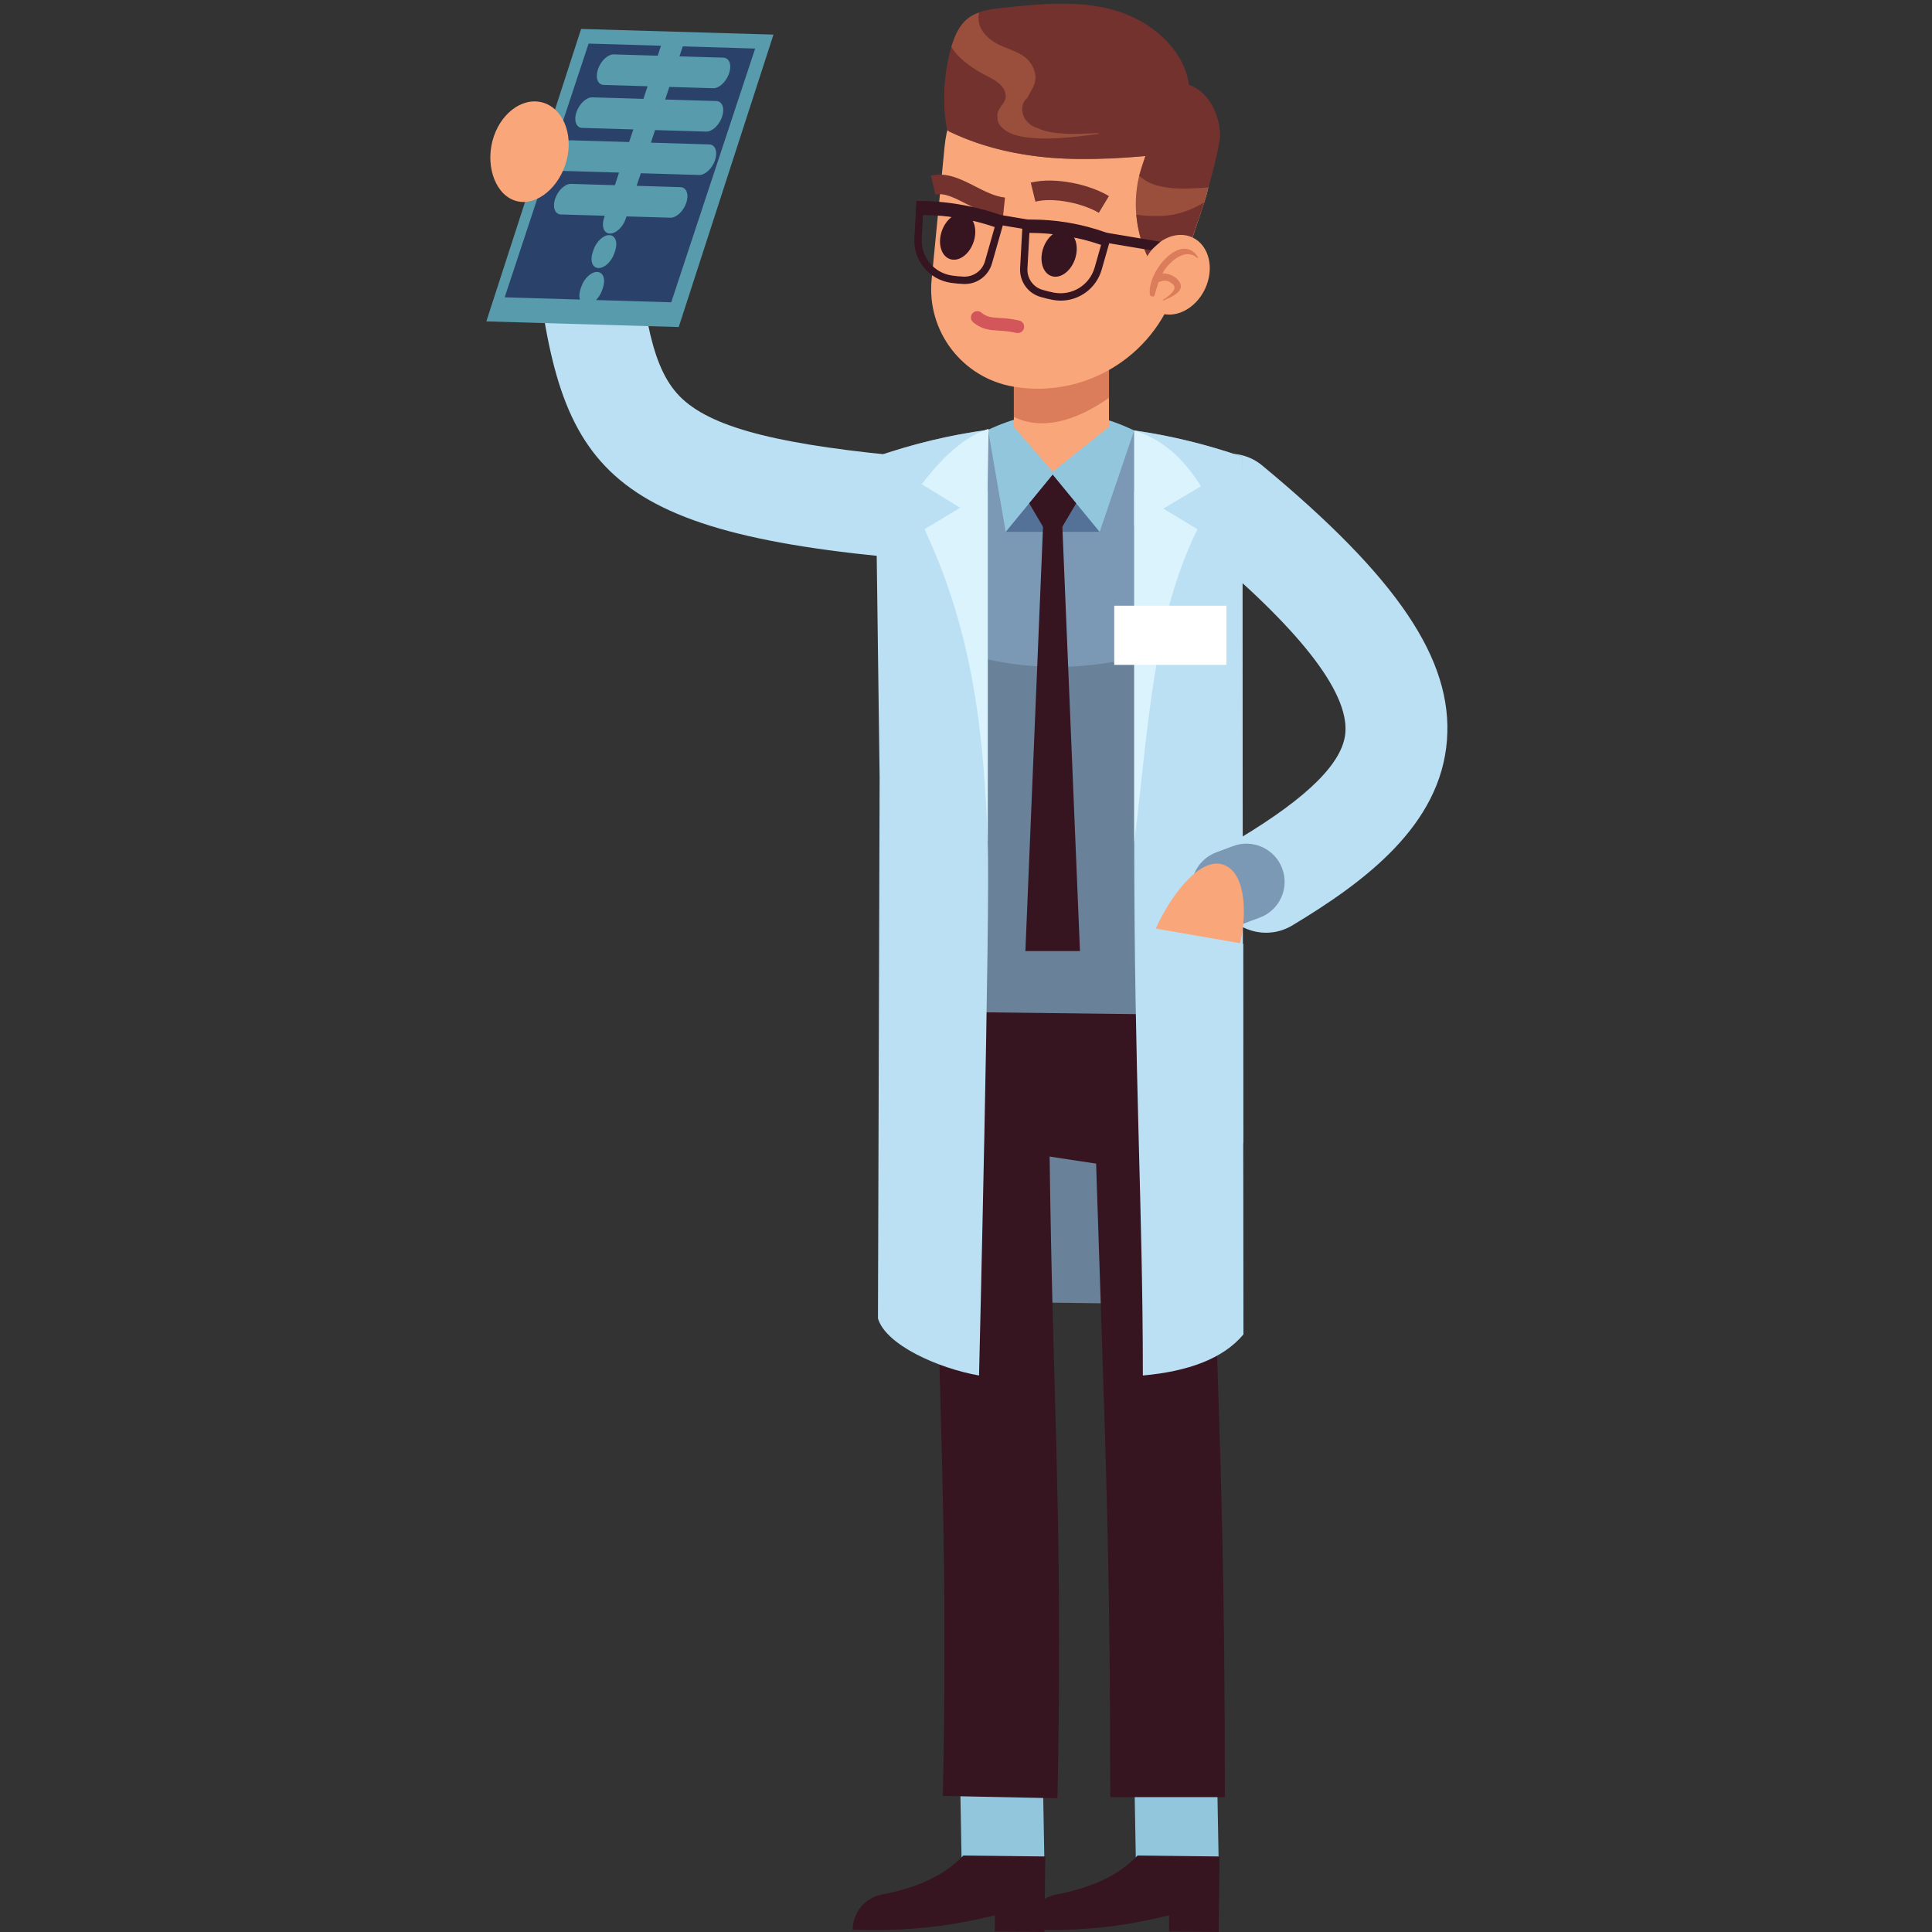 <svg xmlns="http://www.w3.org/2000/svg" xmlns:xlink="http://www.w3.org/1999/xlink" width="500" zoomAndPan="magnify" viewBox="0 0 375 375" height="500" preserveAspectRatio="xMidYMid meet" version="1.0"><rect x="0" y="0" width="375" height="375" fill="#333333" stroke="none"/><defs><clipPath id="ae4cc43a1a"><path d="M 228.734 88 L 280.941 88 L 280.941 181.066 L 228.734 181.066 Z M 228.734 88 " clip-rule="nonzero"/></clipPath><clipPath id="441ce51146"><path d="M 199.227 360.133 L 236.758 360.133 L 236.758 375 L 199.227 375 Z M 199.227 360.133 " clip-rule="nonzero"/></clipPath><clipPath id="ca215ab046"><path d="M 165.449 360.133 L 202.98 360.133 L 202.98 375 L 165.449 375 Z M 165.449 360.133 " clip-rule="nonzero"/></clipPath><clipPath id="86d5f5b4d2"><path d="M 94.219 5 L 151 5 L 151 64 L 94.219 64 Z M 94.219 5 " clip-rule="nonzero"/></clipPath></defs><path fill="#698299" d="M 231.52 253.199 L 177.035 252.512 L 175.434 220.781 L 236.348 221.523 L 231.52 253.199 " fill-opacity="1" fill-rule="nonzero"/><g clip-path="url(#ae4cc43a1a)"><path fill="#bce0f3" d="M 245.746 181.043 C 242.391 181.043 239.121 179.336 237.266 176.258 C 234.449 171.586 235.961 165.516 240.637 162.703 C 253.996 154.668 260.703 147.953 261.141 142.168 C 261.742 134.176 252.059 121.855 232.363 105.547 C 228.16 102.07 227.574 95.844 231.059 91.641 C 234.543 87.441 240.773 86.859 244.98 90.34 C 271.297 112.133 282.027 128.074 280.855 143.648 C 279.609 160.188 264.98 171.117 250.832 179.625 C 249.238 180.586 247.48 181.043 245.746 181.043 " fill-opacity="1" fill-rule="nonzero"/></g><path fill="#7b98b4" d="M 237.469 189.898 L 173.625 189.898 L 169.918 88.68 C 193.672 80.441 217.422 80.441 241.176 88.68 L 237.469 189.898 " fill-opacity="1" fill-rule="nonzero"/><path fill="#91c6dd" d="M 220.141 83.562 L 213.445 103.242 L 195.203 103.242 L 191.785 83.434 C 201.238 78.945 210.691 78.965 220.141 83.562 " fill-opacity="1" fill-rule="nonzero"/><path fill="#91c6dd" d="M 228.52 370.281 C 224.152 370.281 220.574 366.785 220.492 362.406 L 219.902 329.848 C 219.82 325.418 223.352 321.758 227.785 321.68 C 232.246 321.645 235.883 325.125 235.961 329.555 L 236.555 362.113 C 236.637 366.543 233.105 370.199 228.668 370.281 C 228.621 370.281 228.57 370.281 228.52 370.281 " fill-opacity="1" fill-rule="nonzero"/><g clip-path="url(#441ce51146)"><path fill="#361420" d="M 199.32 374.562 L 203.129 374.609 C 210.355 374.691 217.566 373.918 224.609 372.297 L 226.93 371.762 L 226.906 374.887 L 236.539 375 L 236.715 360.34 L 220.805 360.156 C 216.895 364.289 211.359 366.523 204.953 367.742 C 201.695 368.363 199.359 371.25 199.32 374.562 " fill-opacity="1" fill-rule="nonzero"/></g><path fill="#91c6dd" d="M 194.695 370.281 C 190.328 370.281 186.746 366.785 186.668 362.406 L 186.078 329.848 C 185.996 325.414 189.527 321.758 193.961 321.68 C 194.012 321.68 194.062 321.68 194.109 321.68 C 198.477 321.68 202.059 325.176 202.137 329.555 L 202.73 362.113 C 202.809 366.543 199.277 370.199 194.844 370.281 C 194.793 370.281 194.746 370.281 194.695 370.281 " fill-opacity="1" fill-rule="nonzero"/><path fill="#361420" d="M 205.254 349.039 L 183.016 348.594 C 183.707 314.145 183.137 293.59 182.477 269.793 C 181.988 252.156 181.43 232.164 181.305 203.273 L 203.547 203.176 C 203.672 231.809 204.223 251.66 204.711 269.176 C 205.379 293.262 205.957 314.059 205.254 349.039 " fill-opacity="1" fill-rule="nonzero"/><g clip-path="url(#ca215ab046)"><path fill="#361420" d="M 165.496 374.562 L 169.305 374.609 C 176.531 374.691 183.742 373.918 190.785 372.297 L 193.105 371.762 L 193.086 374.887 L 202.715 375 L 202.887 360.34 L 186.98 360.156 C 183.07 364.289 177.535 366.523 171.129 367.742 C 167.871 368.363 165.535 371.25 165.496 374.562 " fill-opacity="1" fill-rule="nonzero"/></g><path fill="#361420" d="M 237.742 348.816 L 215.5 348.816 C 215.5 308.07 214.824 287.895 213.598 251.266 C 213.172 238.645 212.68 224.016 212.125 205.875 L 234.359 205.195 C 234.914 223.309 235.402 237.918 235.824 250.523 C 237.062 287.391 237.742 307.699 237.742 348.816 " fill-opacity="1" fill-rule="nonzero"/><path fill="#698299" d="M 240.027 120.047 L 236.227 197.836 L 173.625 197.5 L 171.066 120.047 C 191.035 130.977 213.16 134.082 240.027 120.047 " fill-opacity="1" fill-rule="nonzero"/><path fill="#f9a77a" d="M 215.254 82.852 L 204.312 91.562 L 196.793 82.852 L 196.793 60.512 L 215.254 60.512 L 215.254 82.852 " fill-opacity="1" fill-rule="nonzero"/><path fill="#db7c5a" d="M 196.793 80.934 L 196.793 62.41 L 215.254 62.41 L 215.254 77.23 C 208.348 81.992 202.141 83.477 196.793 80.934 " fill-opacity="1" fill-rule="nonzero"/><path fill="#f9a77a" d="M 196.773 75.062 C 186.816 73.395 179.848 64.312 180.828 54.27 L 183.332 28.559 C 184.785 13.617 198.613 3.031 213.434 5.516 C 229.129 8.145 238.773 24.145 233.758 39.234 L 228.117 56.207 C 223.75 69.348 210.445 77.352 196.773 75.062 " fill-opacity="1" fill-rule="nonzero"/><path fill="#547197" d="M 204.324 92.137 L 195.203 103.246 L 213.445 103.246 L 204.324 92.137 " fill-opacity="1" fill-rule="nonzero"/><path fill="#361420" d="M 204.324 92.137 L 199.766 97.691 L 204.324 105.43 L 208.883 97.691 L 204.324 92.137 " fill-opacity="1" fill-rule="nonzero"/><path fill="#361420" d="M 206.18 101.715 L 209.621 184.602 L 199.027 184.602 L 202.473 101.715 L 206.18 101.715 " fill-opacity="1" fill-rule="nonzero"/><path fill="#361420" d="M 231.52 228.715 L 177.035 220.426 L 175.434 196.297 L 236.348 197.039 L 231.52 228.715 " fill-opacity="1" fill-rule="nonzero"/><path fill="#bce0f3" d="M 191.719 83.441 L 191.719 163.492 C 192.223 176.875 190.031 266.984 190.031 266.984 C 182.078 265.578 171.93 261.043 170.414 255.914 L 170.734 150.953 L 169.918 88.68 C 177.188 86.156 184.453 84.418 191.719 83.441 " fill-opacity="1" fill-rule="nonzero"/><path fill="#994f3c" d="M 184.152 25.508 C 184.695 23.836 185.129 22.141 185.508 20.43 C 190.203 10.012 201.484 3.516 213.434 5.516 C 229.129 8.148 238.773 24.145 233.758 39.234 L 227.164 58.676 L 222.949 50.227 C 220.098 44.508 219.672 37.875 221.777 31.84 L 222.32 30.281 C 203.262 32.152 192.363 29.422 184.152 25.508 " fill-opacity="1" fill-rule="nonzero"/><path fill="#bce0f3" d="M 220.156 83.559 C 227.16 84.555 234.168 86.246 241.176 88.676 C 241.176 193.105 241.352 217.031 241.352 259.008 C 237.375 263.754 230.594 266.191 221.828 266.984 C 221.828 234.508 220.156 208.703 220.156 163.492 L 220.156 83.559 " fill-opacity="1" fill-rule="nonzero"/><path fill="#dbf3fd" d="M 220.156 163.488 L 220.156 95.32 L 232.422 102.73 C 223.707 120.344 222.938 141.215 220.156 163.488 " fill-opacity="1" fill-rule="nonzero"/><path fill="#dbf3fd" d="M 220.156 102.07 L 220.156 83.559 C 226.672 85.574 230.559 90.324 233.09 94.387 L 220.156 102.07 " fill-opacity="1" fill-rule="nonzero"/><path fill="#bce0f3" d="M 172.25 108.047 C 171.922 108.047 171.59 108.035 171.258 108 C 111.883 102.086 107.598 87.109 103 40.66 C 102.461 35.234 106.43 30.398 111.863 29.863 C 117.285 29.32 122.137 33.289 122.676 38.719 C 124.707 59.238 126.016 70.23 131.367 76.32 C 136.742 82.438 148.867 85.922 173.219 88.348 C 178.652 88.887 182.617 93.727 182.074 99.152 C 181.566 104.246 177.27 108.047 172.25 108.047 " fill-opacity="1" fill-rule="nonzero"/><path fill="#dbf3fd" d="M 191.719 163.488 L 191.719 95.32 L 179.453 102.73 C 189.215 123.504 191.008 143.785 191.719 163.488 " fill-opacity="1" fill-rule="nonzero"/><path fill="#dbf3fd" d="M 191.562 101.742 L 191.875 83.234 C 186.195 85.039 181.543 90.566 178.898 93.977 L 191.562 101.742 " fill-opacity="1" fill-rule="nonzero"/><path fill="#74322f" d="M 233.754 39.254 L 227.164 58.672 L 222.953 50.227 C 221.602 47.523 220.816 44.617 220.562 41.668 C 223.461 42.051 226.375 42.09 228.902 41.391 C 230.738 40.879 232.332 40.145 233.754 39.254 " fill-opacity="1" fill-rule="nonzero"/><path fill="#74322f" d="M 194.672 42.129 C 192.008 41.844 189.629 40.629 187.531 39.555 C 185.246 38.383 183.266 37.375 181.582 37.785 L 180.68 34.094 C 183.75 33.352 186.555 34.785 189.27 36.172 C 191.156 37.141 193.113 38.141 195.07 38.348 L 194.672 42.129 " fill-opacity="1" fill-rule="nonzero"/><path fill="#74322f" d="M 213.281 41.312 C 210.324 39.535 204.672 38.23 200.969 39.137 L 200.07 35.445 C 204.895 34.27 211.574 35.848 215.242 38.059 L 213.281 41.312 " fill-opacity="1" fill-rule="nonzero"/><path fill="#f9a77a" d="M 233.906 56.059 C 232.031 60.055 227.898 62.074 224.672 60.566 C 221.445 59.059 220.352 54.594 222.223 50.598 C 224.094 46.598 228.227 44.582 231.453 46.09 C 234.68 47.598 235.777 52.059 233.906 56.059 " fill-opacity="1" fill-rule="nonzero"/><path fill="#db7c5a" d="M 232.512 49.883 C 232.582 49.992 232.441 50.141 232.336 50.043 C 230.16 48.055 227.133 50.688 225.926 52.562 C 225.816 52.734 225.734 52.914 225.641 53.094 C 225.855 53.066 226.062 53.066 226.254 53.094 C 227.211 53.219 228.262 53.777 228.836 54.57 C 230.27 56.555 227.156 57.727 225.816 58.336 C 225.727 58.375 225.648 58.23 225.734 58.184 C 226.555 57.703 228.684 56.227 227.742 55.27 C 226.555 54.059 225.512 54.531 224.879 54.766 C 224.57 55.625 224.332 56.496 224.094 57.336 C 223.988 57.703 223.238 57.57 223.188 57.184 C 222.602 52.754 229.293 44.883 232.512 49.883 " fill-opacity="1" fill-rule="nonzero"/><path fill="#d3575a" d="M 197.555 64.645 C 197.461 64.645 197.371 64.637 197.277 64.617 C 195.875 64.297 194.777 64.23 193.809 64.172 C 192.102 64.066 190.629 63.977 188.906 62.578 C 188.379 62.148 188.297 61.371 188.727 60.844 C 189.156 60.312 189.938 60.23 190.469 60.664 C 191.57 61.562 192.418 61.613 193.957 61.707 C 194.969 61.766 196.227 61.844 197.828 62.211 C 198.492 62.359 198.91 63.023 198.758 63.688 C 198.625 64.258 198.117 64.645 197.555 64.645 " fill-opacity="1" fill-rule="nonzero"/><path fill="#7b98b4" d="M 238.672 179.789 C 235.668 179.789 232.844 177.953 231.727 174.98 C 230.293 171.148 232.238 166.879 236.07 165.445 L 239.332 164.227 C 243.168 162.793 247.441 164.738 248.875 168.57 C 250.309 172.398 248.363 176.668 244.527 178.102 L 241.27 179.32 C 240.414 179.641 239.535 179.789 238.672 179.789 " fill-opacity="1" fill-rule="nonzero"/><path fill="#361420" d="M 182.645 45.387 C 182.027 47.844 182.977 50.082 184.762 50.379 C 186.547 50.68 188.496 48.93 189.113 46.473 C 189.727 44.012 188.781 41.777 186.992 41.477 C 185.207 41.18 183.262 42.93 182.645 45.387 " fill-opacity="1" fill-rule="nonzero"/><path fill="#361420" d="M 202.34 48.684 C 201.723 51.145 202.672 53.379 204.457 53.68 C 206.242 53.977 208.191 52.227 208.809 49.77 C 209.422 47.309 208.477 45.074 206.688 44.777 C 204.902 44.477 202.957 46.227 202.34 48.684 " fill-opacity="1" fill-rule="nonzero"/><path fill="#361420" d="M 202.312 56.246 C 203.098 56.48 203.828 56.66 204.551 56.801 C 208.078 57.461 211.492 55.367 212.48 51.898 L 213.719 47.535 C 209.238 45.988 204.566 45.207 199.824 45.207 C 199.82 45.207 199.812 45.207 199.809 45.207 L 199.426 52.098 C 199.32 54 200.508 55.707 202.312 56.246 Z M 205.875 58.352 C 205.348 58.352 204.816 58.301 204.285 58.199 C 203.512 58.051 202.734 57.859 201.902 57.613 C 199.465 56.883 197.859 54.582 198.004 52.02 L 198.457 43.793 L 199.121 43.785 C 204.504 43.707 209.781 44.586 214.832 46.418 L 215.457 46.645 L 213.852 52.285 C 212.812 55.945 209.531 58.352 205.875 58.352 " fill-opacity="1" fill-rule="nonzero"/><path fill="#361420" d="M 199.34 44.555 L 199.449 42.625 C 204.758 42.539 209.91 43.402 214.906 45.211 L 214.375 47.07 L 199.34 44.555 " fill-opacity="1" fill-rule="nonzero"/><path fill="#361420" d="M 179.156 41.746 L 178.906 46.273 C 178.707 49.871 181.242 52.973 184.801 53.488 C 185.535 53.594 186.285 53.664 187.098 53.699 C 188.961 53.738 190.656 52.551 191.18 50.719 L 193.07 44.074 C 188.582 42.527 183.91 41.746 179.168 41.746 C 179.164 41.746 179.16 41.746 179.156 41.746 Z M 187.27 55.125 C 187.191 55.125 187.113 55.125 187.039 55.121 C 186.176 55.086 185.379 55.012 184.598 54.898 C 180.301 54.281 177.242 50.535 177.48 46.195 L 177.809 40.336 L 178.473 40.324 C 183.828 40.227 189.129 41.129 194.184 42.957 L 194.805 43.184 L 192.551 51.109 C 191.871 53.5 189.719 55.125 187.27 55.125 " fill-opacity="1" fill-rule="nonzero"/><path fill="#361420" d="M 177.773 40.941 L 177.883 39.012 C 183.191 38.93 189.258 39.945 194.254 41.754 L 193.723 43.613 L 177.773 40.941 " fill-opacity="1" fill-rule="nonzero"/><path fill="#361420" d="M 225.215 46.926 L 214.09 45.062 L 213.77 46.969 L 223.387 48.582 L 225.215 46.926 " fill-opacity="1" fill-rule="nonzero"/><path fill="#361420" d="M 203.418 43.273 L 192.293 41.41 L 191.973 43.32 L 201.59 44.93 L 203.418 43.273 " fill-opacity="1" fill-rule="nonzero"/><path fill="#f9a77a" d="M 239.477 186.582 C 237.059 191.348 231.23 193.254 226.461 190.84 C 221.684 188.426 222.742 183.27 225.16 178.504 C 227.578 173.734 233.23 165.652 238.004 168.066 C 242.777 170.484 241.895 181.812 239.477 186.582 " fill-opacity="1" fill-rule="nonzero"/><g clip-path="url(#86d5f5b4d2)"><path fill="#579bac" d="M 131.742 63.477 L 94.398 62.383 L 112.793 5.617 L 150.133 6.715 L 131.742 63.477 " fill-opacity="1" fill-rule="nonzero"/></g><path fill="#2a4269" d="M 119.254 49.125 C 118.711 50.766 117.328 52.062 116.16 52.027 C 114.992 51.992 114.488 50.637 115.031 49 L 115.184 48.535 C 115.723 46.898 117.109 45.598 118.277 45.633 C 119.441 45.664 119.949 47.023 119.406 48.66 Z M 132.523 9.004 L 131.883 10.938 L 140.391 11.188 C 141.559 11.227 142.066 12.582 141.523 14.219 C 140.98 15.859 139.598 17.156 138.43 17.125 L 129.922 16.871 L 129.113 19.316 L 139.031 19.609 C 140.195 19.645 140.703 21 140.16 22.641 C 139.617 24.277 138.234 25.578 137.066 25.543 L 127.148 25.246 L 126.34 27.691 L 137.668 28.031 C 138.832 28.066 139.34 29.422 138.797 31.059 C 138.258 32.699 136.871 33.996 135.703 33.965 L 124.379 33.625 L 123.57 36.07 L 132.078 36.324 C 133.246 36.359 133.754 37.715 133.211 39.355 C 132.668 40.992 131.285 42.293 130.117 42.258 L 121.609 42.004 L 121.469 42.43 C 120.926 44.07 119.539 45.371 118.375 45.332 C 117.207 45.301 116.703 43.945 117.242 42.305 L 117.383 41.879 L 108.875 41.625 C 107.707 41.59 107.203 40.234 107.746 38.598 C 108.285 36.957 109.672 35.656 110.836 35.691 L 119.348 35.945 L 120.156 33.5 L 108.832 33.164 C 107.664 33.129 107.156 31.773 107.699 30.133 C 108.242 28.496 109.625 27.195 110.793 27.23 L 122.117 27.566 L 122.926 25.121 L 113.008 24.828 C 111.844 24.793 111.336 23.434 111.879 21.797 C 112.422 20.16 113.805 18.859 114.973 18.895 L 124.887 19.191 L 125.695 16.742 L 117.188 16.488 C 116.02 16.457 115.516 15.102 116.059 13.461 C 116.598 11.82 117.984 10.52 119.148 10.559 L 127.66 10.812 L 128.297 8.879 L 114.246 8.461 L 97.957 57.711 L 112.559 58.145 C 112.395 57.613 112.41 56.918 112.664 56.152 L 112.816 55.688 C 113.359 54.051 114.742 52.75 115.91 52.785 C 117.078 52.82 117.582 54.176 117.039 55.816 L 116.887 56.277 C 116.637 57.039 116.195 57.723 115.688 58.238 L 130.285 58.676 L 146.574 9.426 L 132.523 9.004 " fill-opacity="1" fill-rule="nonzero"/><path fill="#f9a77a" d="M 95.578 27.387 C 96.914 22.211 101.219 18.844 105.203 19.867 C 109.18 20.891 111.328 25.914 109.992 31.09 C 108.66 36.27 104.266 40.059 100.285 39.035 C 96.305 38.016 94.246 32.562 95.578 27.387 " fill-opacity="1" fill-rule="nonzero"/><path fill="#74322f" d="M 236.816 26.188 C 236.723 22.133 234.602 17.84 230.785 16.461 C 229.723 9.309 223.223 3.941 216.262 1.969 C 209.301 -0.004 201.895 0.746 194.699 1.516 C 192.332 1.766 189.828 2.07 187.941 3.52 C 186.043 4.98 185.102 7.359 184.496 9.676 C 183.176 14.707 182.82 20.223 183.863 25.316 C 189.648 28.207 196.59 30.008 204.016 30.625 C 211.785 31.273 222.328 30.285 222.328 30.285 L 221.121 34.113 C 224.031 36.891 229.152 36.82 234.57 36.367 C 234.57 36.367 236.863 28.172 236.816 26.188 " fill-opacity="1" fill-rule="nonzero"/><path fill="#994f3c" d="M 213.121 25.828 C 209.695 25.941 204.66 26.406 201.41 24.871 C 198.273 23.961 197.574 20.441 199.406 19.008 C 200.492 16.883 201.66 15.66 200.527 13.117 C 199.109 9.926 195.512 9.812 192.969 8.16 C 190.297 6.422 189.641 4.445 190.02 2.441 C 189.281 2.711 188.57 3.039 187.941 3.523 C 186.191 4.867 185.273 6.992 184.66 9.129 C 185.965 11.223 188.016 12.773 190.621 14.25 C 192.18 15.137 195.344 16.258 195.207 18.902 C 195.148 19.957 193.605 21.078 193.598 22.262 C 193.594 23.586 193.746 24.043 194.59 24.859 C 198.047 28.191 208.953 26.539 213.137 26.004 C 213.254 25.988 213.234 25.82 213.121 25.828 " fill-opacity="1" fill-rule="nonzero"/><path fill="#bce0f3" d="M 241.312 221.941 L 221.805 218.551 L 221.805 179.801 L 241.312 183.191 L 241.312 221.941 " fill-opacity="1" fill-rule="nonzero"/><path fill="#ffffff" d="M 216.27 129.051 L 238.047 129.051 L 238.047 117.57 L 216.27 117.57 L 216.27 129.051 " fill-opacity="1" fill-rule="nonzero"/></svg>